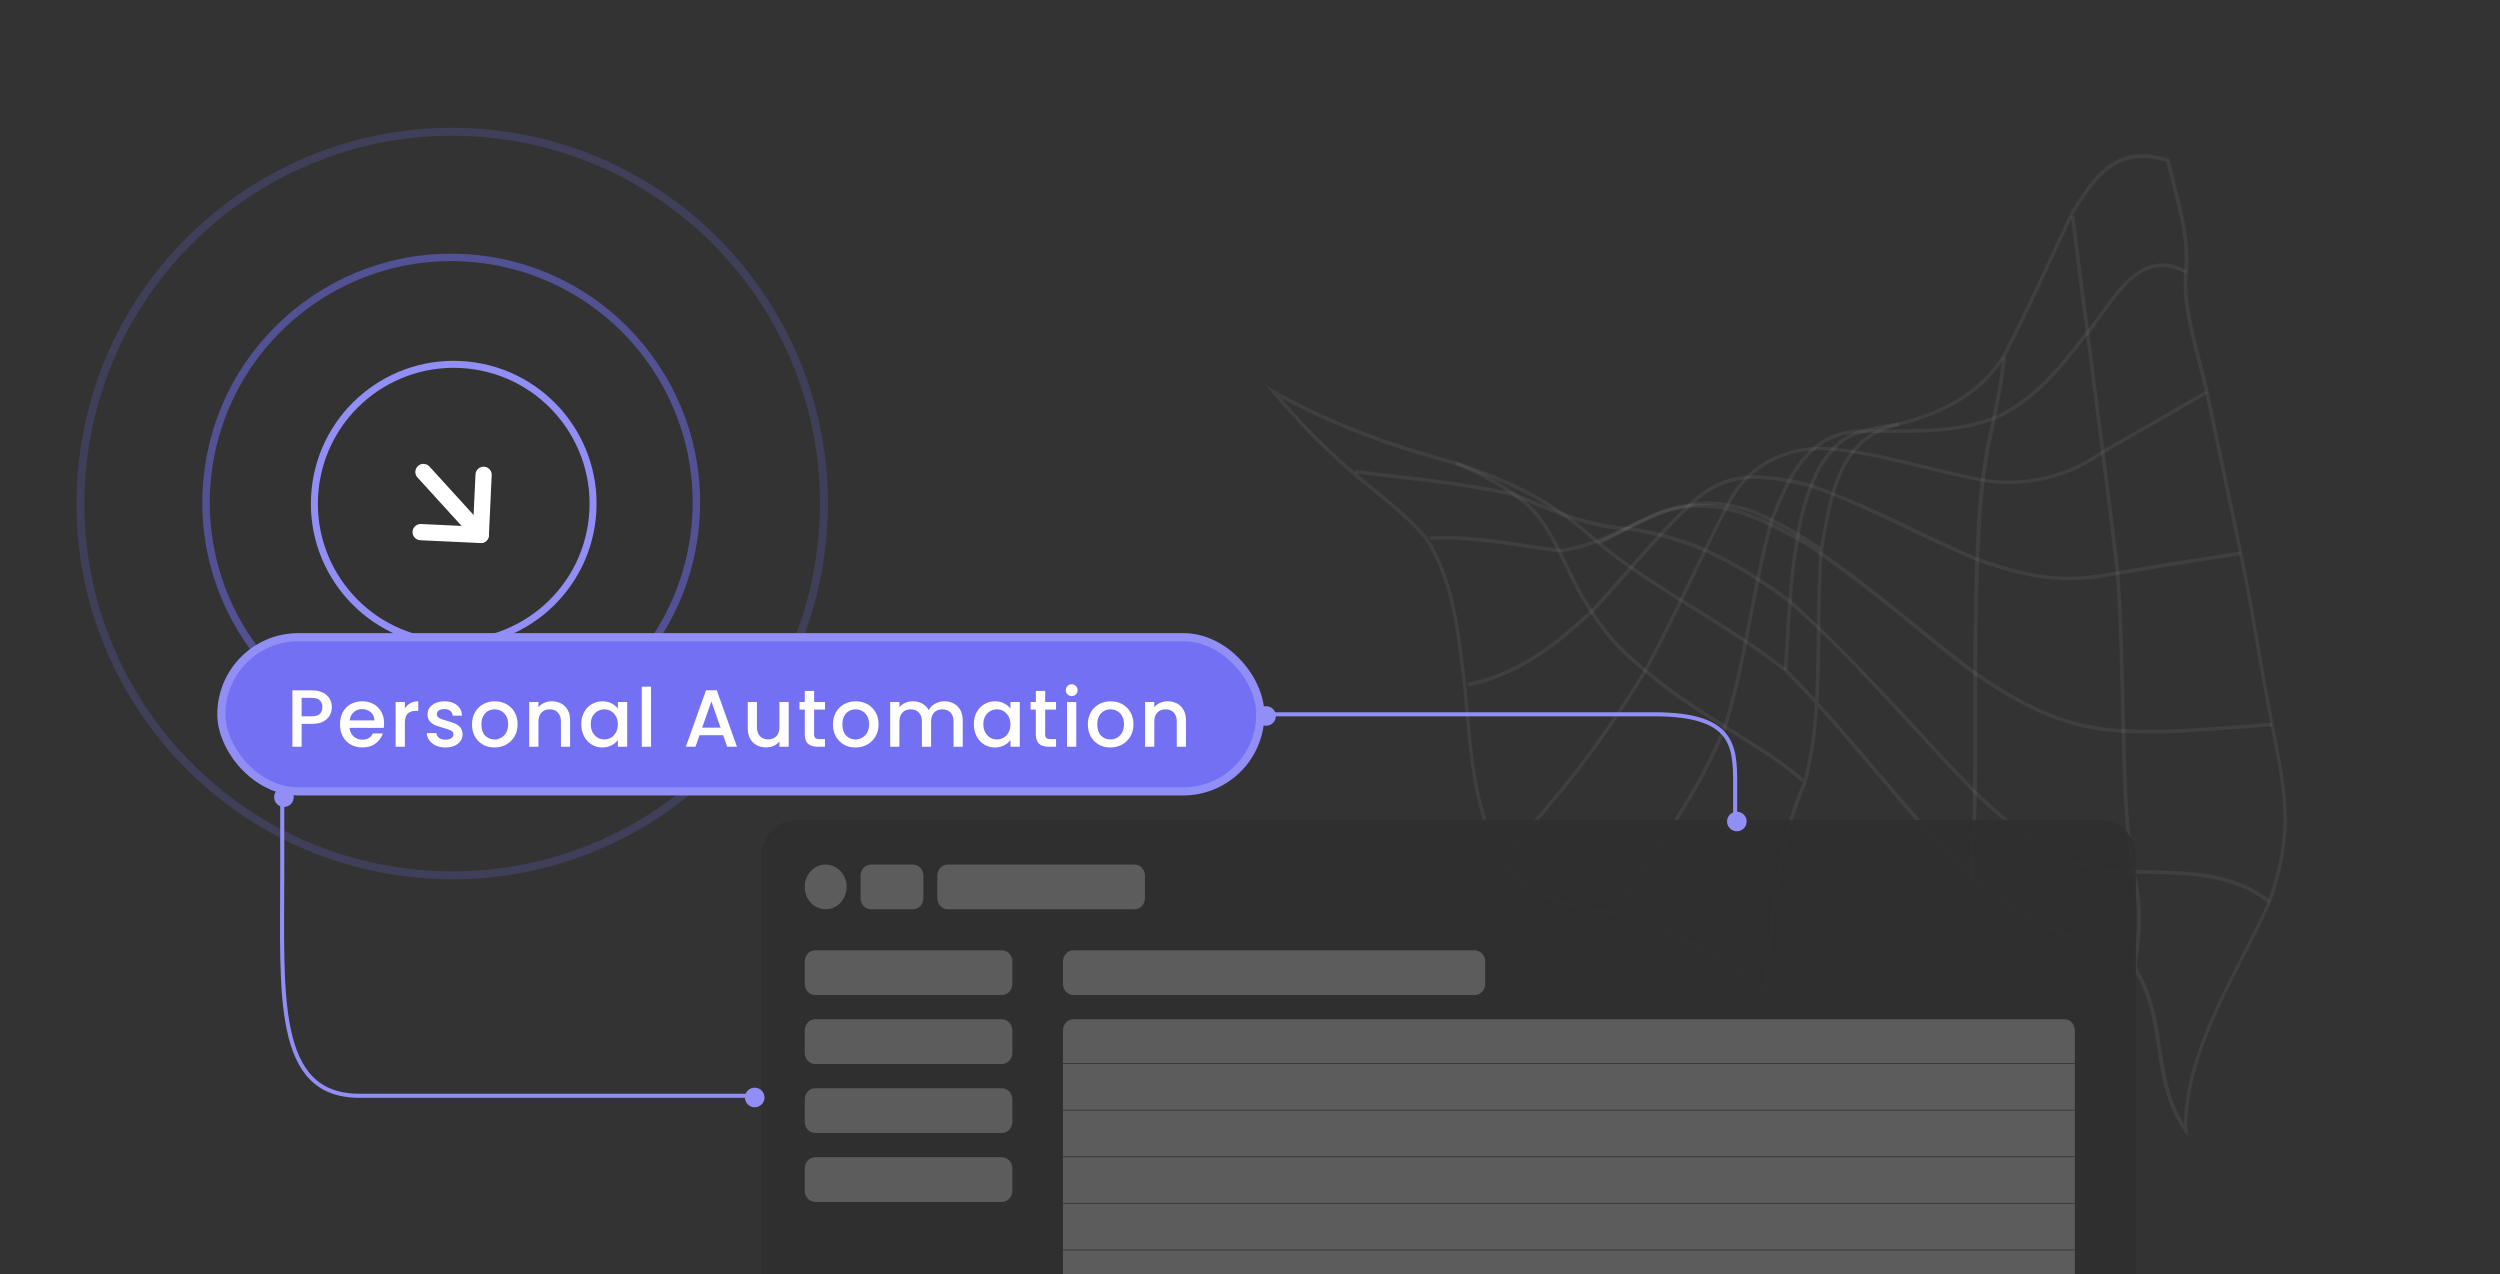 <svg width="308" height="157" viewBox="0 0 308 157" fill="none" xmlns="http://www.w3.org/2000/svg">
<rect x="0" y="0" width="308" height="157" fill="#333333" stroke="none"/>
<g clip-path="url(#clip0_314_3455)">
<path d="M269.529 140L269.084 139.374C266.809 136.063 266.272 132.478 265.747 129.012C265.241 125.626 264.757 122.427 262.806 119.406C261.029 117.535 258.843 116.824 256.528 116.069C255.639 115.776 254.706 115.473 253.795 115.096C249.521 113.319 246.331 111.097 242.852 108.284C238.542 104.125 234.618 99.496 230.824 95.012C228.602 92.395 226.341 89.721 223.986 87.121C223.808 90.268 223.338 93.392 222.582 96.452C219.551 103.237 218.8 110.821 218.081 118.153C217.952 119.486 217.818 120.819 217.676 122.107L217.636 122.503L217.321 122.258C210.696 117.175 205.102 114.318 198.615 112.71C198.006 112.581 197.384 112.465 196.767 112.345C191.941 111.421 187.382 110.546 184.77 105.752C181.66 100.398 181.078 93.928 180.531 87.672C180.433 86.597 180.34 85.535 180.238 84.495C180.162 83.895 180.087 83.287 180.016 82.674C179.34 77.075 178.643 71.286 175.541 66.443C173.648 64.221 171.276 62.279 168.983 60.418C168.094 59.693 167.166 58.947 166.29 58.196C162.859 55.209 159.675 51.948 156.769 48.447L156 47.528L157.049 48.11C163.665 51.793 170.583 54.495 179.469 56.872C187.063 59.351 192.154 62.204 197.038 66.709C200.734 69.731 204.88 72.312 208.888 74.805C212.651 77.151 216.548 79.572 220.098 82.38C221.298 83.571 222.466 84.797 223.612 86.042C223.772 83.26 223.799 80.448 223.83 77.68C223.866 74.369 223.906 70.948 224.163 67.704C224.252 67.211 224.341 66.74 224.426 66.26C225.501 60.302 226.718 53.553 234.01 52.015C240.23 50.394 244.278 47.732 246.753 43.64C249.036 39.223 251.16 34.625 253.218 30.177C253.84 28.826 254.465 27.477 255.093 26.129C257.803 21.815 260.593 17.381 267.183 19.584L267.298 19.624L267.325 19.744C267.578 20.828 267.84 21.85 268.089 22.855C269.027 26.529 269.84 29.702 269.551 33.554C269.173 36.802 270.257 40.987 271.217 44.662C271.55 45.946 271.866 47.163 272.106 48.217L276.26 68.087C277.051 71.939 277.735 75.876 278.397 79.683C278.939 82.794 279.499 86.037 280.117 89.201L280.161 89.436C281.881 98.132 282.743 102.495 279.806 111.15C278.855 113.305 277.731 115.505 276.544 117.815C273.132 124.48 269.266 132.06 269.506 139.2L269.529 140ZM224.043 86.508C226.509 89.21 228.873 92 231.184 94.724C234.969 99.198 238.884 103.823 243.18 107.951C246.615 110.728 249.774 112.941 254 114.687C254.888 115.056 255.812 115.358 256.701 115.647C259.074 116.42 261.313 117.149 263.188 119.135C265.219 122.267 265.73 125.662 266.223 128.945C266.703 132.14 267.2 135.432 269.067 138.48C269.115 131.46 272.852 124.142 276.176 117.655C277.362 115.331 278.486 113.136 279.424 111.012C282.316 102.49 281.459 98.163 279.757 89.547L279.712 89.307C279.09 86.139 278.531 82.909 277.988 79.781C277.331 75.978 276.656 72.046 275.856 68.202L271.661 48.328C271.439 47.27 271.124 46.057 270.773 44.773C269.804 41.045 268.711 36.824 269.093 33.496C269.378 29.728 268.573 26.587 267.649 22.952C267.405 21.997 267.151 21.015 266.907 19.971C260.735 17.967 258.056 22.228 255.47 26.347C254.853 27.68 254.231 29.013 253.604 30.346C251.547 34.789 249.419 39.401 247.13 43.84C244.584 48.052 240.466 50.776 234.098 52.429C227.091 53.908 225.95 60.218 224.848 66.323C224.763 66.798 224.679 67.273 224.59 67.744C224.337 70.952 224.297 74.365 224.261 77.666C224.257 80.608 224.226 83.571 224.043 86.508ZM157.888 49.078C160.561 52.215 163.466 55.145 166.579 57.845C167.468 58.596 168.357 59.342 169.245 60.067C171.556 61.942 173.946 63.879 175.883 66.176C179.051 71.126 179.758 76.969 180.438 82.616C180.513 83.229 180.584 83.833 180.66 84.442C180.766 85.486 180.86 86.553 180.953 87.628C181.5 93.848 182.059 100.255 185.139 105.525C187.671 110.146 192.132 110.999 196.851 111.906C197.473 112.021 198.095 112.141 198.713 112.27C205.169 113.874 210.736 116.691 217.276 121.663C217.405 120.485 217.521 119.295 217.636 118.108C218.365 110.741 219.116 103.121 222.164 96.305C222.944 93.142 223.422 89.913 223.59 86.659C222.359 85.326 221.102 83.993 219.818 82.709C216.303 79.937 212.42 77.519 208.665 75.182C204.644 72.681 200.49 70.091 196.762 67.042C191.915 62.577 186.876 59.755 179.349 57.298C170.898 55.046 164.22 52.491 157.888 49.078Z" fill="white" fill-opacity="0.06"/>
<path d="M263.22 119.312L262.775 119.259C263.384 114.514 263.633 112.554 262.66 107.44C261.736 102.521 261.589 97.425 261.447 92.502C261.425 91.689 261.402 90.876 261.376 90.067C261.349 88.974 261.322 87.876 261.3 86.783C261.18 81.478 261.056 75.986 260.66 70.606C260.105 65.718 259.478 60.755 258.834 55.694L256.955 40.978C256.266 35.753 255.666 31.066 255.124 26.658L255.568 26.605C256.115 31.012 256.71 35.695 257.399 40.92L259.278 55.641C259.923 60.702 260.549 65.651 261.109 70.566C261.504 75.969 261.629 81.46 261.749 86.775C261.77 87.868 261.795 88.961 261.824 90.054C261.851 90.862 261.873 91.675 261.895 92.489C262.038 97.398 262.184 102.472 263.1 107.36C264.108 112.541 263.842 114.522 263.22 119.312Z" fill="white" fill-opacity="0.06"/>
<path d="M242.781 108.12C242.719 106.272 242.781 104.916 242.879 103.197C242.954 101.722 243.039 100.051 243.07 97.607C243.105 93.902 243.11 90.134 243.11 86.499V82.078C243.141 77.768 243.172 73.307 243.358 68.922V68.886C243.567 64.088 243.643 62.47 244.047 59.142C244.299 57.052 244.656 54.976 245.118 52.922C245.211 52.478 245.309 52.033 245.416 51.509L245.562 50.803C246.065 48.559 246.442 46.29 246.691 44.004L247.135 44.053C246.885 46.353 246.507 48.638 246.002 50.896L245.891 51.558C245.784 52.073 245.687 52.54 245.593 52.975C245.133 55.02 244.777 57.088 244.527 59.169C244.123 62.479 244.052 64.092 243.843 68.882V68.931C243.656 73.307 243.625 77.76 243.594 82.069V86.49C243.594 90.134 243.594 93.902 243.554 97.599C243.523 100.051 243.438 101.726 243.358 103.206C243.274 104.916 243.203 106.263 243.265 108.093L242.781 108.12Z" fill="white" fill-opacity="0.06"/>
<path d="M220.195 82.576L219.751 82.549C219.835 81.292 219.898 80.261 219.955 79.292C220.058 77.622 220.146 76.182 220.311 74.094C220.477 71.466 220.785 68.85 221.235 66.256C221.547 64.033 222.123 61.855 222.95 59.769C223.839 57.48 224.407 56.538 225.692 55.17C226.976 53.801 227.864 53.393 229.566 52.9C230.813 52.546 232.084 52.286 233.369 52.122L233.916 52.042L233.983 52.486L233.436 52.566C232.169 52.724 230.917 52.981 229.69 53.335C228.038 53.81 227.291 54.117 226.016 55.481C224.741 56.845 224.239 57.703 223.35 59.924C222.534 61.985 221.967 64.136 221.662 66.331C221.211 68.91 220.904 71.512 220.742 74.125C220.577 76.204 220.489 77.644 220.386 79.314C220.342 80.287 220.28 81.327 220.195 82.576Z" fill="white" fill-opacity="0.06"/>
<path d="M224.119 67.798C222.245 66.468 220.266 65.294 218.2 64.287C215.859 63.137 214.757 62.759 212.828 62.435C211.319 62.139 209.766 62.139 208.256 62.435C206.846 62.627 205.469 63.013 204.164 63.581C202.946 64.069 201.759 64.632 200.61 65.265L200.49 65.327L199.463 65.869C198.659 66.314 198.019 66.638 197.028 67.105L196.842 66.7C197.824 66.256 198.455 65.905 199.254 65.478L200.281 64.936L200.405 64.87C201.572 64.227 202.779 63.658 204.018 63.168C205.354 62.587 206.764 62.192 208.208 61.995C209.766 61.7 211.366 61.708 212.922 62.017C214.899 62.35 216.032 62.737 218.414 63.91C220.498 64.93 222.495 66.118 224.385 67.464L224.119 67.798Z" fill="white" fill-opacity="0.06"/>
<path d="M222.031 96.368C219.503 94.182 217.454 92.902 214.624 91.129L212.402 89.725L212.02 89.485C208.021 86.948 205.84 85.548 202.556 82.798C199.273 80.048 197.931 78.586 195.891 75.484C194.796 73.828 193.835 72.087 193.017 70.277C192.67 69.566 192.319 68.829 191.87 67.949C190.373 65.016 189.311 63.119 186.45 61.124C184.368 59.651 182.121 58.429 179.754 57.481L179.336 57.294L179.518 56.89L179.936 57.072C182.329 58.031 184.6 59.268 186.703 60.76C189.591 62.773 190.733 64.759 192.266 67.749C192.71 68.638 193.07 69.371 193.416 70.086C194.232 71.875 195.184 73.598 196.265 75.24C198.282 78.297 199.575 79.715 202.849 82.456C206.124 85.197 208.297 86.584 212.269 89.121L212.647 89.365C213.451 89.876 214.189 90.334 214.868 90.765C217.712 92.542 219.756 93.835 222.324 96.048L222.031 96.368Z" fill="white" fill-opacity="0.06"/>
<path d="M199.202 112.137L198.833 111.884C199.642 110.699 200.444 109.536 201.241 108.396C205.44 102.331 209.412 96.603 212.309 89.454C213.731 84.922 214.633 80.221 215.504 75.68C216.237 71.85 216.997 67.891 218.068 64.035C220.16 58.805 222.511 52.9 229.536 52.9H229.629C230.518 52.9 231.451 52.9 232.366 52.9C236.787 52.9 241.359 52.931 245.576 51.323C250.383 49.274 253.64 45.124 256.79 41.103L257.012 40.823C257.59 40.139 258.163 39.335 258.79 38.486C261.327 34.932 264.482 30.546 269.453 33.341L269.236 33.732C264.597 31.128 261.682 35.176 259.136 38.744C258.523 39.602 257.941 40.415 257.359 41.103L257.141 41.379C253.956 45.435 250.663 49.634 245.744 51.731C241.448 53.362 236.827 53.336 232.362 53.336C231.451 53.336 230.54 53.336 229.629 53.336H229.545C222.822 53.336 220.52 59.089 218.485 64.168C217.428 67.985 216.673 71.935 215.939 75.756C215.051 80.315 214.162 85.033 212.727 89.605C209.803 96.817 205.822 102.562 201.619 108.649C200.816 109.792 200.01 110.955 199.202 112.137Z" fill="white" fill-opacity="0.06"/>
<path d="M185.628 105.321L185.308 105.01C191.862 98.185 197.63 90.647 202.503 82.536C204.525 78.83 206.377 74.96 208.172 71.219C209.603 68.229 211.087 65.136 212.651 62.137C215.002 57.249 220.071 54.552 225.874 55.126C229.7 55.499 233.503 56.459 237.187 57.347C239.524 57.925 241.941 58.516 244.331 58.96C249.465 59.792 254.719 58.554 258.941 55.517L271.777 48.123L271.999 48.505L259.176 55.859C257.042 57.396 254.625 58.496 252.065 59.098C249.505 59.7 246.851 59.79 244.256 59.364C241.848 58.92 239.426 58.325 237.08 57.752C233.414 56.863 229.624 55.916 225.83 55.53C220.218 54.979 215.322 57.569 213.047 62.297C211.483 65.3 210.003 68.389 208.572 71.379C206.795 75.124 204.92 78.995 202.889 82.722C197.996 90.875 192.206 98.455 185.628 105.321Z" fill="white" fill-opacity="0.06"/>
<path d="M180.914 84.571L180.82 84.126C187.205 82.793 191.604 79.137 195.927 75.191C197.354 73.658 198.775 72.041 200.148 70.472C202.659 67.615 205.254 64.661 208.066 62.03C212.625 57.529 217.219 58.196 223.217 59.631C227.393 61.199 231.486 62.978 235.481 64.963C238.147 66.238 240.919 67.553 243.692 68.722C249.912 70.903 254.302 71.761 260.86 70.374C266.388 69.442 271.342 68.646 276.021 67.935L276.087 68.379C271.413 69.086 266.459 69.886 260.94 70.814C254.329 72.214 249.721 71.308 243.536 69.139C240.737 67.966 237.969 66.647 235.29 65.367C231.349 63.492 227.292 61.55 223.093 60.062C217.259 58.667 212.771 58.009 208.373 62.355C205.569 64.985 202.983 67.931 200.482 70.797C199.104 72.365 197.682 73.987 196.238 75.538C191.857 79.519 187.405 83.211 180.914 84.571Z" fill="white" fill-opacity="0.06"/>
<path d="M264.713 90.352C263.678 90.352 262.638 90.329 261.603 90.281C253.956 89.934 248.753 86.846 243.221 83.171C240.555 81.185 237.951 79.061 235.423 77.009C230.935 73.374 226.301 69.615 221.338 66.505C215.931 63.679 210.79 61.022 204.125 63.554C203.183 63.959 202.223 64.443 201.21 64.91C198.26 66.332 195.203 67.802 192.057 68.064H192.008C190.711 67.895 189.405 67.696 188.147 67.504C184.091 66.891 180.265 66.309 176.173 66.509V66.065C180.309 65.861 184.171 66.447 188.236 67.065C189.485 67.256 190.778 67.451 192.066 67.62C195.123 67.358 198.131 65.909 201.042 64.51C202.059 64.017 203.019 63.554 203.983 63.141C210.839 60.533 216.046 63.235 221.565 66.096C226.563 69.206 231.211 72.996 235.708 76.64C238.231 78.688 240.844 80.808 243.483 82.78C249.144 86.561 254.085 89.49 261.625 89.832C266.441 90.063 271.324 89.689 276.047 89.325C277.327 89.227 278.607 89.125 279.886 89.041L279.918 89.485C278.638 89.57 277.363 89.667 276.083 89.769C272.355 90.058 268.552 90.352 264.713 90.352Z" fill="white" fill-opacity="0.06"/>
<path d="M279.46 111.274C275.172 107.893 269.836 107.778 264.673 107.667L262.895 107.622C254.662 107.951 248.628 102.939 243.158 97.772C240.746 95.257 238.36 92.675 236.049 90.178C231.095 84.815 225.977 79.27 220.396 74.276C214.175 69.69 208.364 66.407 200.33 65.327C195.887 65.101 191.835 63.39 187.889 61.742L186.472 61.146C181.647 60.066 176.697 59.484 171.876 58.925C170.236 58.733 168.588 58.538 166.931 58.325L166.988 57.88C168.641 58.094 170.29 58.285 171.929 58.48C176.746 59.04 181.704 59.627 186.592 60.702C187.103 60.911 187.578 61.111 188.049 61.31C191.946 62.946 195.976 64.638 200.344 64.865C208.488 65.954 214.349 69.268 220.649 73.912C226.261 78.932 231.388 84.482 236.347 89.854C238.653 92.351 241.035 94.932 243.456 97.434C249.072 102.739 254.786 107.489 262.877 107.156L264.681 107.2C269.916 107.311 275.345 107.431 279.731 110.906L279.46 111.274Z" fill="white" fill-opacity="0.06"/>
<path fill-rule="evenodd" clip-rule="evenodd" d="M54.215 78.707C63.412 79.637 71.621 72.936 72.551 63.739C73.482 54.542 66.78 46.333 57.584 45.402C48.387 44.472 40.177 51.173 39.247 60.37C38.317 69.567 45.018 77.776 54.215 78.707ZM54.128 79.564C63.798 80.542 72.43 73.496 73.408 63.826C74.386 54.156 67.34 45.524 57.67 44.545C48 43.567 39.368 50.614 38.39 60.284C37.412 69.954 44.458 78.586 54.128 79.564Z" fill="#918FF6"/>
<path opacity="0.5" fill-rule="evenodd" clip-rule="evenodd" d="M52.598 91.511C68.942 93.164 83.532 81.255 85.185 64.911C86.839 48.566 74.929 33.977 58.585 32.323C42.241 30.67 27.651 42.58 25.998 58.924C24.344 75.268 36.254 89.858 52.598 91.511ZM52.506 92.424C69.354 94.128 84.394 81.851 86.098 65.003C87.802 48.155 75.525 33.115 58.677 31.411C41.829 29.707 26.789 41.983 25.085 58.831C23.381 75.68 35.658 90.719 52.506 92.424Z" fill="#7370F4"/>
<path fill-rule="evenodd" clip-rule="evenodd" d="M51.152 107.115C76.048 109.633 98.272 91.493 100.79 66.596C103.308 41.7 85.167 19.477 60.271 16.959C35.375 14.44 13.151 32.581 10.633 57.477C8.115 82.373 26.256 104.597 51.152 107.115ZM51.053 108.09C76.488 110.663 99.192 92.13 101.765 66.695C104.337 41.261 85.804 18.556 60.37 15.983C34.935 13.411 12.231 31.944 9.658 57.379C7.085 82.813 25.619 105.517 51.053 108.09Z" fill="#7370F4" fill-opacity="0.2"/>
<g opacity="0.9">
<path d="M93.772 105.593C93.772 103.056 95.696 101 98.07 101H258.845C261.22 101 263.144 103.056 263.144 105.593V192.407C263.144 194.944 261.22 197 258.845 197H98.07C95.696 197 93.772 194.944 93.772 192.407V105.593Z" fill="#2F2F2F"/>
<path d="M130.956 126.952C130.956 126.191 131.533 125.574 132.246 125.574H254.332C255.044 125.574 255.621 126.191 255.621 126.952V186.895C255.621 187.656 255.044 188.273 254.332 188.273H132.246C131.533 188.273 130.956 187.656 130.956 186.895V126.952Z" fill="white" fill-opacity="0.24"/>
<path fill-rule="evenodd" clip-rule="evenodd" d="M255.621 131.086H130.956V130.971H255.621V131.086Z" fill="#2F2F2F" fill-opacity="0.8"/>
<path fill-rule="evenodd" clip-rule="evenodd" d="M255.621 142.57H130.956V142.455H255.621V142.57Z" fill="#2F2F2F" fill-opacity="0.8"/>
<path fill-rule="evenodd" clip-rule="evenodd" d="M255.621 154.052H130.956V153.938H255.621V154.052Z" fill="#2F2F2F" fill-opacity="0.8"/>
<path fill-rule="evenodd" clip-rule="evenodd" d="M255.621 136.828H130.956V136.713H255.621V136.828Z" fill="#2F2F2F" fill-opacity="0.8"/>
<path fill-rule="evenodd" clip-rule="evenodd" d="M255.621 148.311H130.956V148.196H255.621V148.311Z" fill="#2F2F2F" fill-opacity="0.8"/>
<path d="M104.303 109.268C104.303 110.79 103.148 112.024 101.724 112.024C100.299 112.024 99.144 110.79 99.144 109.268C99.144 107.746 100.299 106.512 101.724 106.512C103.148 106.512 104.303 107.746 104.303 109.268Z" fill="white" fill-opacity="0.24"/>
<path d="M115.48 107.89C115.48 107.129 116.058 106.512 116.77 106.512H139.769C140.481 106.512 141.058 107.129 141.058 107.89V110.646C141.058 111.407 140.481 112.024 139.769 112.024H116.77C116.058 112.024 115.48 111.407 115.48 110.646V107.89Z" fill="white" fill-opacity="0.24"/>
<path d="M99.144 118.455C99.144 117.694 99.722 117.077 100.434 117.077H123.433C124.145 117.077 124.722 117.694 124.722 118.455V121.211C124.722 121.972 124.145 122.589 123.433 122.589H100.434C99.722 122.589 99.144 121.972 99.144 121.211V118.455Z" fill="white" fill-opacity="0.24"/>
<path d="M130.956 118.455C130.956 117.694 131.533 117.077 132.246 117.077H181.682C182.394 117.077 182.972 117.694 182.972 118.455V121.211C182.972 121.972 182.394 122.589 181.682 122.589H132.246C131.533 122.589 130.956 121.972 130.956 121.211V118.455Z" fill="white" fill-opacity="0.24"/>
<path d="M99.144 126.952C99.144 126.191 99.722 125.574 100.434 125.574H123.433C124.145 125.574 124.722 126.191 124.722 126.952V129.708C124.722 130.469 124.145 131.086 123.433 131.086H100.434C99.722 131.086 99.144 130.469 99.144 129.708V126.952Z" fill="white" fill-opacity="0.24"/>
<path d="M99.144 135.449C99.144 134.688 99.722 134.071 100.434 134.071H123.433C124.145 134.071 124.722 134.688 124.722 135.449V138.205C124.722 138.966 124.145 139.583 123.433 139.583H100.434C99.722 139.583 99.144 138.966 99.144 138.205V135.449Z" fill="white" fill-opacity="0.24"/>
<path d="M99.144 143.947C99.144 143.186 99.722 142.569 100.434 142.569H123.433C124.145 142.569 124.722 143.186 124.722 143.947V146.703C124.722 147.464 124.145 148.081 123.433 148.081H100.434C99.722 148.081 99.144 147.464 99.144 146.703V143.947Z" fill="white" fill-opacity="0.24"/>
<path d="M106.022 107.89C106.022 107.129 106.6 106.512 107.312 106.512H112.471C113.183 106.512 113.76 107.129 113.76 107.89V110.646C113.76 111.407 113.183 112.024 112.471 112.024H107.312C106.6 112.024 106.022 111.407 106.022 110.646V107.89Z" fill="white" fill-opacity="0.24"/>
</g>
<rect x="27.271" y="78.5" width="128" height="19" rx="9.5" fill="#7370F4"/>
<rect x="27.271" y="78.5" width="128" height="19" rx="9.5" stroke="#918FF6"/>
<path d="M40.882 87.12C40.882 87.473 40.798 87.807 40.632 88.12C40.465 88.433 40.198 88.69 39.831 88.89C39.465 89.083 38.995 89.18 38.422 89.18H37.161V92H36.022V85.05H38.422C38.955 85.05 39.405 85.143 39.772 85.33C40.145 85.51 40.422 85.757 40.602 86.07C40.788 86.383 40.882 86.733 40.882 87.12ZM38.422 88.25C38.855 88.25 39.178 88.153 39.392 87.96C39.605 87.76 39.712 87.48 39.712 87.12C39.712 86.36 39.282 85.98 38.422 85.98H37.161V88.25H38.422ZM47.319 89.11C47.319 89.317 47.305 89.503 47.279 89.67H43.069C43.102 90.11 43.265 90.463 43.559 90.73C43.852 90.997 44.212 91.13 44.639 91.13C45.252 91.13 45.685 90.873 45.939 90.36H47.169C47.002 90.867 46.699 91.283 46.259 91.61C45.825 91.93 45.285 92.09 44.639 92.09C44.112 92.09 43.639 91.973 43.219 91.74C42.805 91.5 42.479 91.167 42.239 90.74C42.005 90.307 41.889 89.807 41.889 89.24C41.889 88.673 42.002 88.177 42.229 87.75C42.462 87.317 42.785 86.983 43.199 86.75C43.619 86.517 44.099 86.4 44.639 86.4C45.159 86.4 45.622 86.513 46.029 86.74C46.435 86.967 46.752 87.287 46.979 87.7C47.205 88.107 47.319 88.577 47.319 89.11ZM46.129 88.75C46.122 88.33 45.972 87.993 45.679 87.74C45.385 87.487 45.022 87.36 44.589 87.36C44.195 87.36 43.859 87.487 43.579 87.74C43.299 87.987 43.132 88.323 43.079 88.75H46.129ZM49.881 87.29C50.047 87.01 50.267 86.793 50.541 86.64C50.821 86.48 51.151 86.4 51.531 86.4V87.58H51.241C50.794 87.58 50.454 87.693 50.221 87.92C49.994 88.147 49.881 88.54 49.881 89.1V92H48.741V86.49H49.881V87.29ZM54.879 92.09C54.445 92.09 54.055 92.013 53.709 91.86C53.368 91.7 53.099 91.487 52.898 91.22C52.699 90.947 52.592 90.643 52.578 90.31H53.758C53.779 90.543 53.889 90.74 54.089 90.9C54.295 91.053 54.552 91.13 54.858 91.13C55.178 91.13 55.425 91.07 55.599 90.95C55.779 90.823 55.868 90.663 55.868 90.47C55.868 90.263 55.769 90.11 55.569 90.01C55.375 89.91 55.065 89.8 54.639 89.68C54.225 89.567 53.889 89.457 53.629 89.35C53.368 89.243 53.142 89.08 52.949 88.86C52.762 88.64 52.669 88.35 52.669 87.99C52.669 87.697 52.755 87.43 52.928 87.19C53.102 86.943 53.349 86.75 53.669 86.61C53.995 86.47 54.368 86.4 54.788 86.4C55.415 86.4 55.919 86.56 56.298 86.88C56.685 87.193 56.892 87.623 56.919 88.17H55.779C55.758 87.923 55.658 87.727 55.478 87.58C55.298 87.433 55.055 87.36 54.748 87.36C54.449 87.36 54.218 87.417 54.059 87.53C53.898 87.643 53.819 87.793 53.819 87.98C53.819 88.127 53.872 88.25 53.978 88.35C54.085 88.45 54.215 88.53 54.368 88.59C54.522 88.643 54.748 88.713 55.048 88.8C55.449 88.907 55.775 89.017 56.029 89.13C56.288 89.237 56.512 89.397 56.699 89.61C56.885 89.823 56.982 90.107 56.989 90.46C56.989 90.773 56.902 91.053 56.728 91.3C56.555 91.547 56.309 91.74 55.989 91.88C55.675 92.02 55.305 92.09 54.879 92.09ZM60.91 92.09C60.39 92.09 59.92 91.973 59.5 91.74C59.08 91.5 58.75 91.167 58.51 90.74C58.27 90.307 58.15 89.807 58.15 89.24C58.15 88.68 58.274 88.183 58.52 87.75C58.767 87.317 59.104 86.983 59.53 86.75C59.957 86.517 60.434 86.4 60.96 86.4C61.487 86.4 61.964 86.517 62.39 86.75C62.817 86.983 63.154 87.317 63.4 87.75C63.647 88.183 63.77 88.68 63.77 89.24C63.77 89.8 63.644 90.297 63.39 90.73C63.137 91.163 62.79 91.5 62.35 91.74C61.917 91.973 61.437 92.09 60.91 92.09ZM60.91 91.1C61.204 91.1 61.477 91.03 61.73 90.89C61.99 90.75 62.2 90.54 62.36 90.26C62.52 89.98 62.6 89.64 62.6 89.24C62.6 88.84 62.524 88.503 62.37 88.23C62.217 87.95 62.014 87.74 61.76 87.6C61.507 87.46 61.234 87.39 60.94 87.39C60.647 87.39 60.374 87.46 60.12 87.6C59.874 87.74 59.677 87.95 59.53 88.23C59.384 88.503 59.31 88.84 59.31 89.24C59.31 89.833 59.46 90.293 59.76 90.62C60.067 90.94 60.45 91.1 60.91 91.1ZM67.977 86.4C68.411 86.4 68.797 86.49 69.137 86.67C69.484 86.85 69.754 87.117 69.947 87.47C70.141 87.823 70.237 88.25 70.237 88.75V92H69.107V88.92C69.107 88.427 68.984 88.05 68.737 87.79C68.491 87.523 68.154 87.39 67.727 87.39C67.301 87.39 66.961 87.523 66.707 87.79C66.461 88.05 66.337 88.427 66.337 88.92V92H65.197V86.49H66.337V87.12C66.524 86.893 66.761 86.717 67.047 86.59C67.341 86.463 67.651 86.4 67.977 86.4ZM71.611 89.22C71.611 88.667 71.725 88.177 71.951 87.75C72.185 87.323 72.498 86.993 72.891 86.76C73.291 86.52 73.731 86.4 74.211 86.4C74.645 86.4 75.021 86.487 75.341 86.66C75.668 86.827 75.928 87.037 76.121 87.29V86.49H77.271V92H76.121V91.18C75.928 91.44 75.665 91.657 75.331 91.83C74.998 92.003 74.618 92.09 74.191 92.09C73.718 92.09 73.285 91.97 72.891 91.73C72.498 91.483 72.185 91.143 71.951 90.71C71.725 90.27 71.611 89.773 71.611 89.22ZM76.121 89.24C76.121 88.86 76.041 88.53 75.881 88.25C75.728 87.97 75.525 87.757 75.271 87.61C75.018 87.463 74.745 87.39 74.451 87.39C74.158 87.39 73.885 87.463 73.631 87.61C73.378 87.75 73.171 87.96 73.011 88.24C72.858 88.513 72.781 88.84 72.781 89.22C72.781 89.6 72.858 89.933 73.011 90.22C73.171 90.507 73.378 90.727 73.631 90.88C73.891 91.027 74.165 91.1 74.451 91.1C74.745 91.1 75.018 91.027 75.271 90.88C75.525 90.733 75.728 90.52 75.881 90.24C76.041 89.953 76.121 89.62 76.121 89.24ZM80.209 84.6V92H79.069V84.6H80.209ZM89.093 90.58H86.183L85.683 92H84.493L86.983 85.04H88.303L90.793 92H89.593L89.093 90.58ZM88.773 89.65L87.643 86.42L86.503 89.65H88.773ZM97.166 86.49V92H96.026V91.35C95.846 91.577 95.609 91.757 95.316 91.89C95.029 92.017 94.722 92.08 94.396 92.08C93.962 92.08 93.572 91.99 93.226 91.81C92.886 91.63 92.616 91.363 92.416 91.01C92.222 90.657 92.126 90.23 92.126 89.73V86.49H93.256V89.56C93.256 90.053 93.379 90.433 93.626 90.7C93.872 90.96 94.209 91.09 94.636 91.09C95.062 91.09 95.399 90.96 95.646 90.7C95.899 90.433 96.026 90.053 96.026 89.56V86.49H97.166ZM100.3 87.42V90.47C100.3 90.677 100.347 90.827 100.44 90.92C100.54 91.007 100.707 91.05 100.94 91.05H101.64V92H100.74C100.227 92 99.833 91.88 99.56 91.64C99.287 91.4 99.15 91.01 99.15 90.47V87.42H98.5V86.49H99.15V85.12H100.3V86.49H101.64V87.42H100.3ZM105.381 92.09C104.861 92.09 104.391 91.973 103.971 91.74C103.551 91.5 103.221 91.167 102.981 90.74C102.741 90.307 102.621 89.807 102.621 89.24C102.621 88.68 102.744 88.183 102.991 87.75C103.237 87.317 103.574 86.983 104.001 86.75C104.427 86.517 104.904 86.4 105.431 86.4C105.957 86.4 106.434 86.517 106.861 86.75C107.287 86.983 107.624 87.317 107.871 87.75C108.117 88.183 108.241 88.68 108.241 89.24C108.241 89.8 108.114 90.297 107.861 90.73C107.607 91.163 107.261 91.5 106.821 91.74C106.387 91.973 105.907 92.09 105.381 92.09ZM105.381 91.1C105.674 91.1 105.947 91.03 106.201 90.89C106.461 90.75 106.671 90.54 106.831 90.26C106.991 89.98 107.071 89.64 107.071 89.24C107.071 88.84 106.994 88.503 106.841 88.23C106.687 87.95 106.484 87.74 106.231 87.6C105.977 87.46 105.704 87.39 105.411 87.39C105.117 87.39 104.844 87.46 104.591 87.6C104.344 87.74 104.147 87.95 104.001 88.23C103.854 88.503 103.781 88.84 103.781 89.24C103.781 89.833 103.931 90.293 104.231 90.62C104.537 90.94 104.921 91.1 105.381 91.1ZM116.338 86.4C116.771 86.4 117.158 86.49 117.498 86.67C117.844 86.85 118.114 87.117 118.308 87.47C118.508 87.823 118.608 88.25 118.608 88.75V92H117.478V88.92C117.478 88.427 117.354 88.05 117.108 87.79C116.861 87.523 116.524 87.39 116.098 87.39C115.671 87.39 115.331 87.523 115.078 87.79C114.831 88.05 114.708 88.427 114.708 88.92V92H113.578V88.92C113.578 88.427 113.454 88.05 113.208 87.79C112.961 87.523 112.624 87.39 112.198 87.39C111.771 87.39 111.431 87.523 111.178 87.79C110.931 88.05 110.808 88.427 110.808 88.92V92H109.668V86.49H110.808V87.12C110.994 86.893 111.231 86.717 111.518 86.59C111.804 86.463 112.111 86.4 112.438 86.4C112.878 86.4 113.271 86.493 113.618 86.68C113.964 86.867 114.231 87.137 114.418 87.49C114.584 87.157 114.844 86.893 115.198 86.7C115.551 86.5 115.931 86.4 116.338 86.4ZM119.978 89.22C119.978 88.667 120.092 88.177 120.318 87.75C120.552 87.323 120.865 86.993 121.258 86.76C121.658 86.52 122.098 86.4 122.578 86.4C123.012 86.4 123.388 86.487 123.708 86.66C124.035 86.827 124.295 87.037 124.488 87.29V86.49H125.638V92H124.488V91.18C124.295 91.44 124.032 91.657 123.698 91.83C123.365 92.003 122.985 92.09 122.558 92.09C122.085 92.09 121.652 91.97 121.258 91.73C120.865 91.483 120.552 91.143 120.318 90.71C120.092 90.27 119.978 89.773 119.978 89.22ZM124.488 89.24C124.488 88.86 124.408 88.53 124.248 88.25C124.095 87.97 123.892 87.757 123.638 87.61C123.385 87.463 123.112 87.39 122.818 87.39C122.525 87.39 122.252 87.463 121.998 87.61C121.745 87.75 121.538 87.96 121.378 88.24C121.225 88.513 121.148 88.84 121.148 89.22C121.148 89.6 121.225 89.933 121.378 90.22C121.538 90.507 121.745 90.727 121.998 90.88C122.258 91.027 122.532 91.1 122.818 91.1C123.112 91.1 123.385 91.027 123.638 90.88C123.892 90.733 124.095 90.52 124.248 90.24C124.408 89.953 124.488 89.62 124.488 89.24ZM128.766 87.42V90.47C128.766 90.677 128.812 90.827 128.906 90.92C129.006 91.007 129.172 91.05 129.406 91.05H130.106V92H129.206C128.692 92 128.299 91.88 128.026 91.64C127.752 91.4 127.616 91.01 127.616 90.47V87.42H126.966V86.49H127.616V85.12H128.766V86.49H130.106V87.42H128.766ZM132.036 85.76C131.83 85.76 131.656 85.69 131.516 85.55C131.376 85.41 131.306 85.237 131.306 85.03C131.306 84.823 131.376 84.65 131.516 84.51C131.656 84.37 131.83 84.3 132.036 84.3C132.236 84.3 132.406 84.37 132.546 84.51C132.686 84.65 132.756 84.823 132.756 85.03C132.756 85.237 132.686 85.41 132.546 85.55C132.406 85.69 132.236 85.76 132.036 85.76ZM132.596 86.49V92H131.456V86.49H132.596ZM136.783 92.09C136.263 92.09 135.793 91.973 135.373 91.74C134.953 91.5 134.623 91.167 134.383 90.74C134.143 90.307 134.023 89.807 134.023 89.24C134.023 88.68 134.146 88.183 134.393 87.75C134.64 87.317 134.976 86.983 135.403 86.75C135.83 86.517 136.306 86.4 136.833 86.4C137.36 86.4 137.836 86.517 138.263 86.75C138.69 86.983 139.026 87.317 139.273 87.75C139.52 88.183 139.643 88.68 139.643 89.24C139.643 89.8 139.516 90.297 139.263 90.73C139.01 91.163 138.663 91.5 138.223 91.74C137.79 91.973 137.31 92.09 136.783 92.09ZM136.783 91.1C137.076 91.1 137.35 91.03 137.603 90.89C137.863 90.75 138.073 90.54 138.233 90.26C138.393 89.98 138.473 89.64 138.473 89.24C138.473 88.84 138.396 88.503 138.243 88.23C138.09 87.95 137.886 87.74 137.633 87.6C137.38 87.46 137.106 87.39 136.813 87.39C136.52 87.39 136.246 87.46 135.993 87.6C135.746 87.74 135.55 87.95 135.403 88.23C135.256 88.503 135.183 88.84 135.183 89.24C135.183 89.833 135.333 90.293 135.633 90.62C135.94 90.94 136.323 91.1 136.783 91.1ZM143.85 86.4C144.283 86.4 144.67 86.49 145.01 86.67C145.357 86.85 145.627 87.117 145.82 87.47C146.013 87.823 146.11 88.25 146.11 88.75V92H144.98V88.92C144.98 88.427 144.857 88.05 144.61 87.79C144.363 87.523 144.027 87.39 143.6 87.39C143.173 87.39 142.833 87.523 142.58 87.79C142.333 88.05 142.21 88.427 142.21 88.92V92H141.07V86.49H142.21V87.12C142.397 86.893 142.633 86.717 142.92 86.59C143.213 86.463 143.523 86.4 143.85 86.4Z" fill="white"/>
<path d="M156.771 88H203.771C214.265 88 213.771 92.365 213.771 97.75V101" stroke="#918FF6" stroke-width="0.5" stroke-linecap="round"/>
<circle cx="155.98" cy="88.208" r="1.208" fill="#918FF6"/>
<circle cx="213.98" cy="101.208" r="1.208" fill="#918FF6"/>
<path d="M91.772 135H44.272C33.778 135 34.772 122.576 34.772 107.25V98" stroke="#918FF6" stroke-width="0.5" stroke-linecap="round"/>
<circle cx="92.98" cy="135.209" r="1.208" transform="rotate(180 92.98 135.209)" fill="#918FF6"/>
<circle cx="34.98" cy="98.209" r="1.208" transform="rotate(180 34.98 98.209)" fill="#918FF6"/>
<path d="M52.17 58.149L59.233 65.904" stroke="white" stroke-width="2" stroke-linecap="round" stroke-linejoin="round"/>
<path d="M59.579 58.495L59.233 65.904L51.824 65.558" stroke="white" stroke-width="2" stroke-linecap="round" stroke-linejoin="round"/>
</g>
<defs>
<clipPath id="clip0_314_3455">
<rect width="308" height="157" fill="white"/>
</clipPath>
</defs>
</svg>

